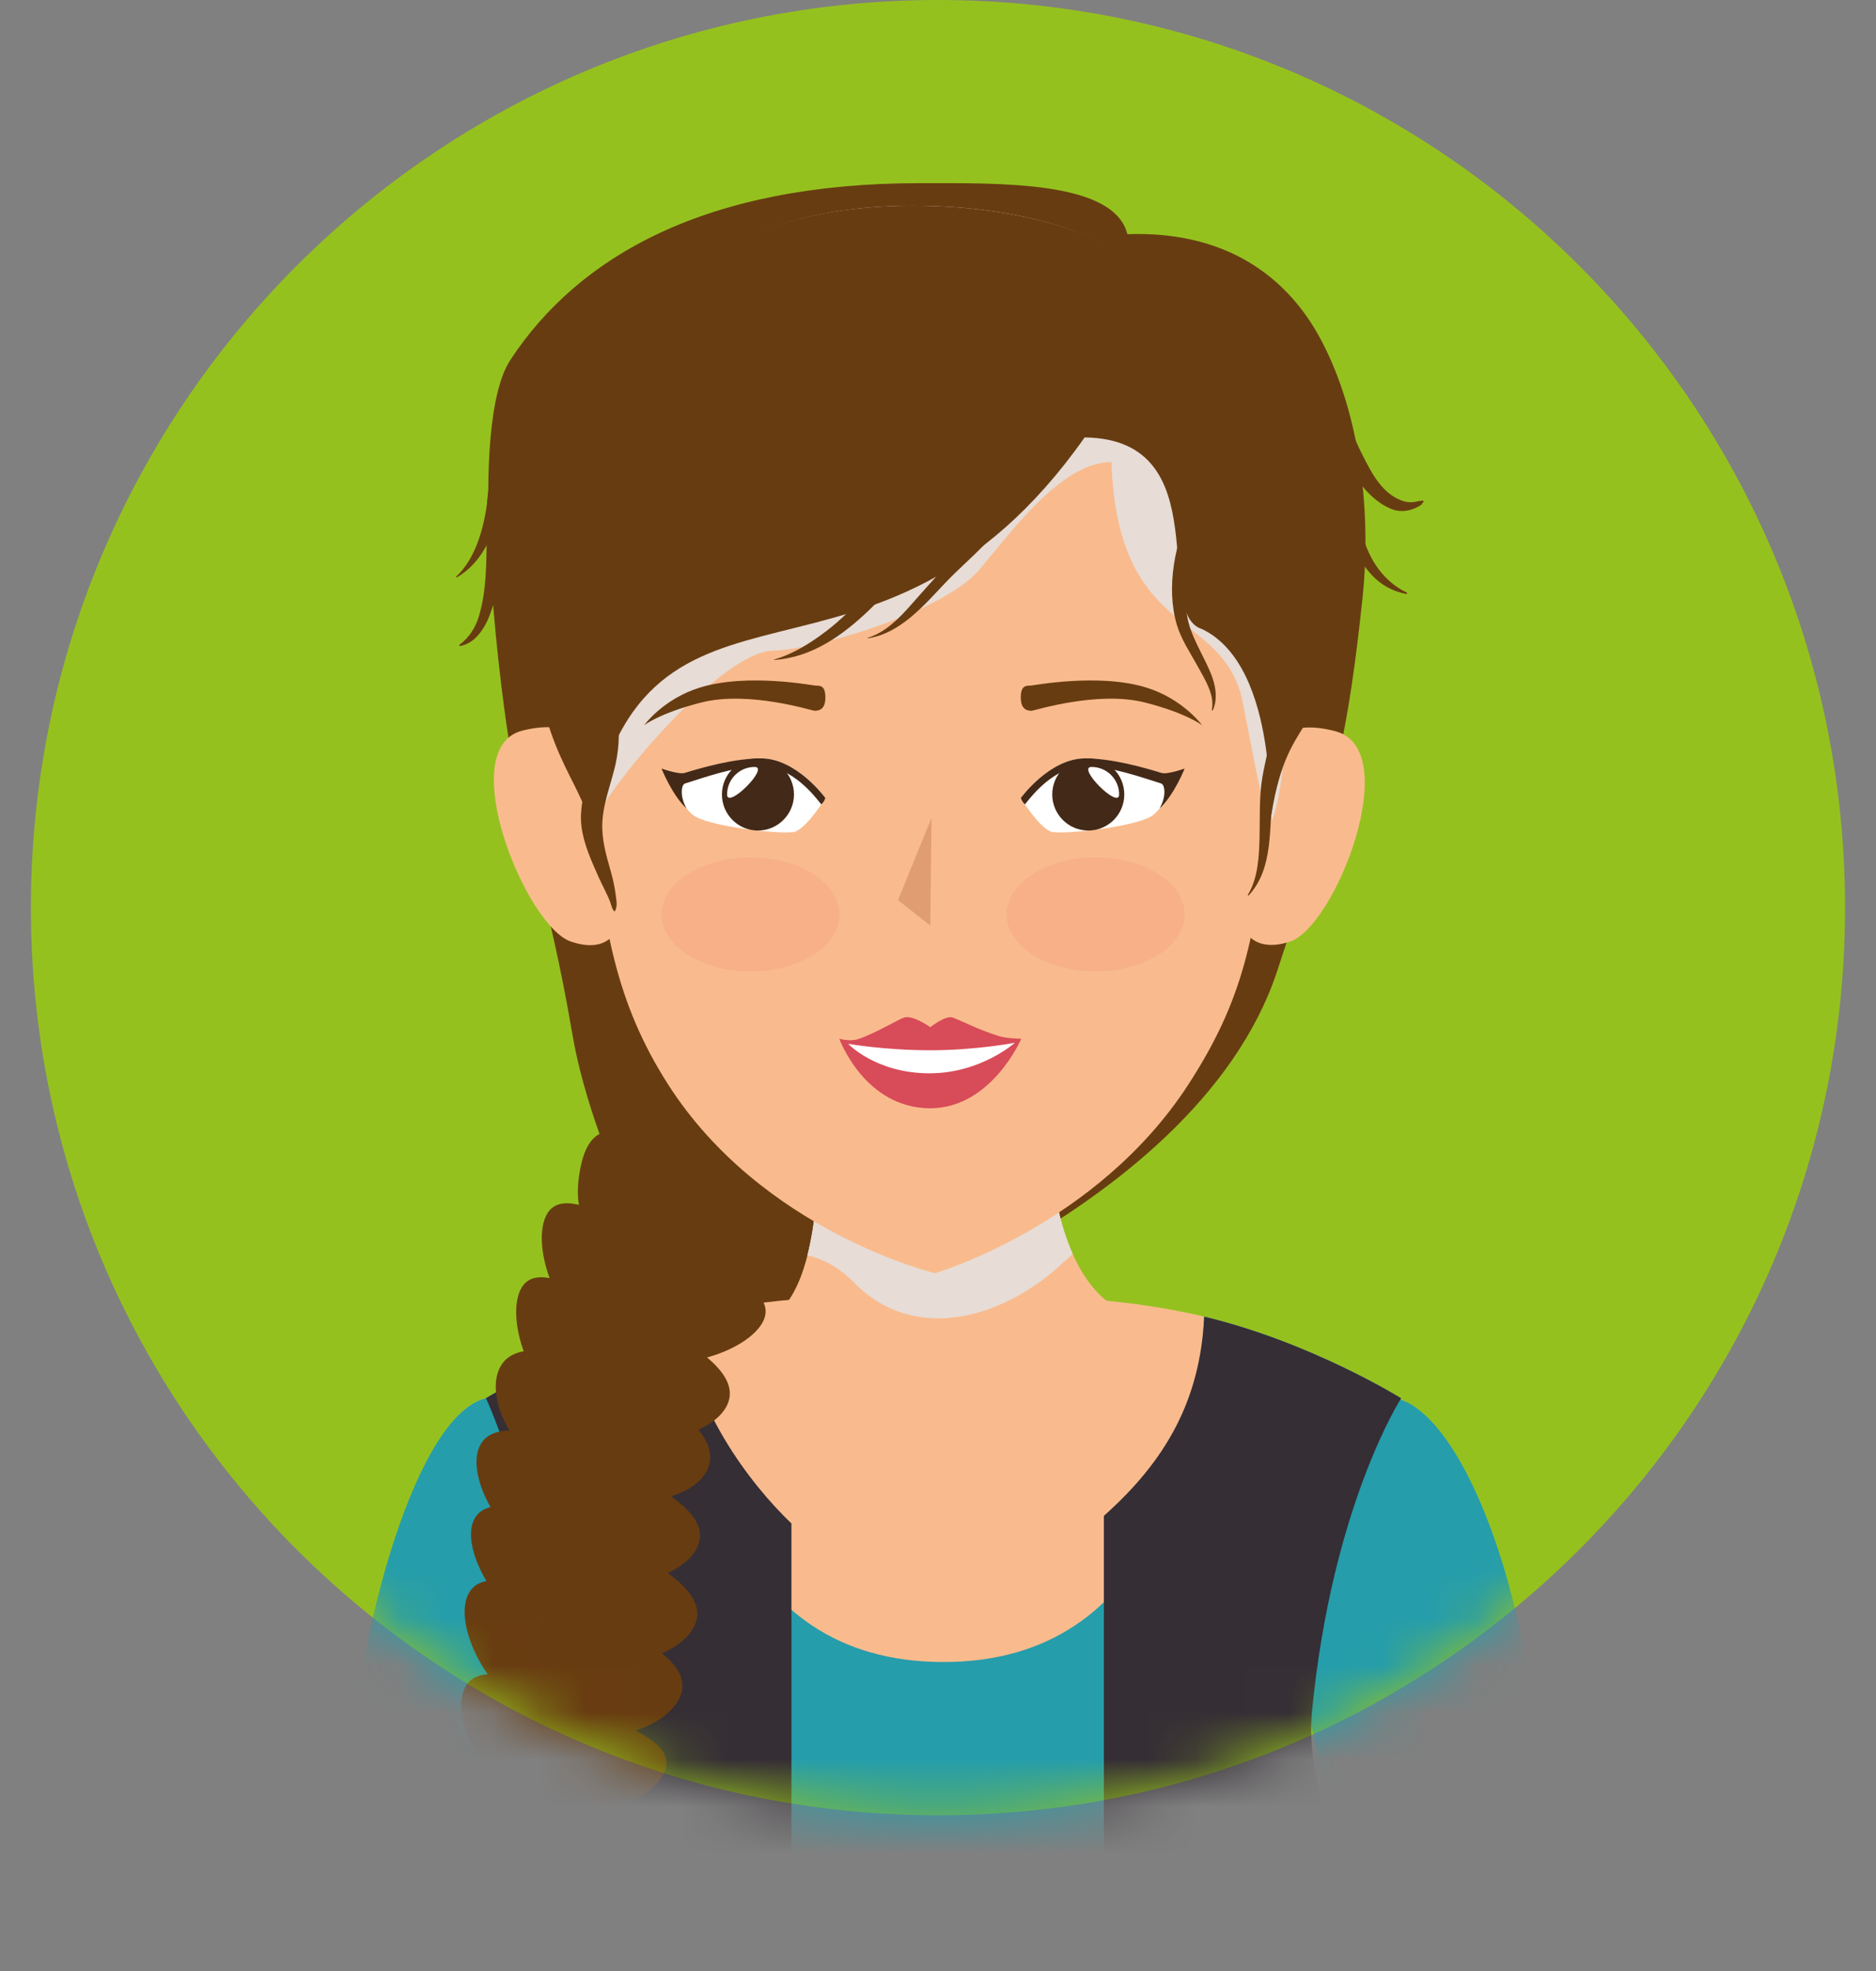 <svg xmlns="http://www.w3.org/2000/svg" width="40" height="42" viewBox="0 0 40 42" fill="none"><rect x="0" y="0" width="40" height="42" fill="#808080" stroke="none"/><g clip-path="url(#clip0_445_215)"><path d="M0.659 19.341C0.659 8.659 9.318 0 20 0C30.681 0 39.34 8.659 39.34 19.341C39.34 30.023 30.681 38.682 20 38.682C9.318 38.682 0.659 30.023 0.659 19.341Z" fill="#95C11F"></path><mask id="mask0_445_215" style="mask-type:luminance" maskUnits="userSpaceOnUse" x="0" y="0" width="40" height="39"><path d="M0.659 19.341C0.659 8.659 9.318 0 20 0C30.681 0 39.34 8.659 39.34 19.341C39.34 30.023 30.681 38.682 20 38.682C9.318 38.682 0.659 30.023 0.659 19.341Z" fill="white"></path></mask><g mask="url(#mask0_445_215)"><path d="M27.229 20.701C25.468 26.003 17.035 28.797 15.854 28.797C14.646 28.797 12.643 24.611 12.208 22.059C11.671 18.922 11.204 18.024 10.842 15.724C10.634 14.402 9.96 9.072 10.885 7.665C12.339 5.455 15.061 3.903 19.609 3.903C21.33 3.903 23.75 3.846 24.038 4.99C26.363 4.909 27.54 6.115 28.115 7.148C28.952 8.655 29.264 10.767 29.048 12.776C28.764 15.43 28.485 16.924 27.229 20.701Z" fill="#683C11"></path><path d="M10.986 42H20.391V27.601C19.918 27.593 19.591 27.601 19.506 27.603C19.241 27.595 16.716 27.538 14.56 28.056C12.269 28.605 10.361 29.796 10.361 29.796C10.361 29.796 11.438 32.048 12.046 36.496C12.323 38.531 11.022 40.896 10.986 42Z" fill="#F9BB8D"></path><path d="M29.186 42C29.192 40.901 27.795 38.356 27.972 36.496C28.395 32.09 29.875 29.796 29.875 29.796C29.875 29.796 27.965 28.605 25.676 28.056C23.519 27.538 20.994 27.595 20.731 27.603C20.645 27.601 20.318 27.593 19.844 27.601V42H29.186Z" fill="#F9BB8D"></path><path d="M12.767 17.122C12.767 17.122 13.035 15.086 11.134 15.57C9.672 15.944 11.204 19.734 12.172 20.064C12.999 20.346 13.174 19.76 13.174 19.76L12.767 17.122Z" fill="#F9BB8D"></path><path d="M26.87 17.113C26.87 17.113 26.574 15.072 28.48 15.584C29.948 15.977 28.47 19.747 27.507 20.064C26.683 20.335 26.5 19.746 26.5 19.746L26.87 17.113Z" fill="#F9BB8D"></path><path d="M19.965 31.586C19.965 31.586 23.884 27.939 23.649 27.763C22.285 26.742 22.366 23.877 22.366 23.877L17.426 23.525C17.426 23.525 17.738 27.64 16.275 28.149C16.168 28.186 19.965 31.586 19.965 31.586Z" fill="#F9BB8D"></path><path d="M17.215 26.75C17.559 26.829 17.902 27.015 18.218 27.338C19.536 28.675 21.466 28.057 22.698 26.878C22.756 26.823 22.814 26.773 22.875 26.725C22.322 25.489 22.367 23.877 22.367 23.877L17.427 23.525C17.426 23.525 17.564 25.377 17.215 26.75Z" fill="#E7DCD6"></path><path d="M27.043 17.599C26.74 20.007 26.517 21.291 25.343 23.102C23.391 26.121 19.935 27.131 19.935 27.131C19.935 27.131 16.248 26.245 14.241 23.102C13.103 21.321 12.914 19.784 12.605 17.599C12.235 14.971 12.207 15.899 12.207 13.42C12.207 8.372 14.031 4.726 19.331 4.726C24.635 4.726 27.341 7.898 27.42 13.079C27.465 15.92 27.374 14.957 27.043 17.599Z" fill="#F9BB8D"></path><path d="M16.471 13.866C17.473 13.836 20.128 13.016 20.868 12.155C21.523 11.391 22.616 9.846 23.698 9.846C23.828 13.663 26.104 12.961 26.5 14.978C26.607 15.52 26.895 17.039 27.043 17.6C27.322 17.316 27.428 15.531 27.432 15.503C27.787 12.862 27.983 15.921 27.936 13.082C27.85 7.9 25.122 4.383 19.458 4.383C13.8 4.383 11.691 8.373 11.691 13.421C11.691 15.784 12.259 15.395 12.605 17.6C13.09 16.576 15.408 13.898 16.471 13.866Z" fill="#E7DCD6"></path><path d="M23.127 9.321C26.003 9.359 24.554 13.074 25.632 13.406C27.306 14.211 27.061 17.689 27.073 17.6C27.427 14.959 28.305 15.99 28.258 13.151C28.171 7.971 25.123 4.383 19.458 4.383C13.8 4.383 11.411 8.372 11.411 13.419C11.411 15.898 12.414 16.648 12.577 17.6C13.753 11.262 18.652 15.665 23.127 9.321Z" fill="#683C11"></path><path d="M10.787 42C11.551 38.834 12.35 35.768 12.35 35.768C12.35 35.768 13.086 29.145 10.36 29.795C8.479 30.244 7.443 37.122 6.872 42H10.787Z" fill="#F9BB8D"></path><path d="M29.343 42H33.257C32.687 37.122 31.651 30.244 29.769 29.795C27.042 29.145 27.779 35.768 27.779 35.768C27.779 35.768 28.578 38.834 29.343 42Z" fill="#F9BB8D"></path><path d="M13.733 15.455C13.733 15.455 14.063 15.197 14.942 14.972C15.964 14.71 17.315 15.146 17.368 15.146C17.462 15.146 17.599 15.12 17.599 14.863C17.599 14.606 17.487 14.61 17.394 14.61C17.341 14.61 15.935 14.335 14.918 14.653C14.137 14.895 13.733 15.455 13.733 15.455Z" fill="#683C11"></path><path d="M14.3 16.568C14.3 16.568 14.373 16.988 14.753 17.348C15.039 17.619 16.783 17.801 16.966 17.718C17.242 17.594 17.599 17.005 17.599 17.005C17.599 17.005 16.985 16.161 16.228 16.161C15.472 16.161 14.3 16.568 14.3 16.568Z" fill="white"></path><path d="M16.228 16.326C15.681 16.326 14.989 16.577 14.607 16.695C14.52 16.723 14.495 16.982 14.64 17.229C14.329 16.944 14.105 16.377 14.105 16.377C14.105 16.377 14.478 16.51 14.599 16.47C14.965 16.357 15.659 16.16 16.227 16.16C16.984 16.16 17.598 17.004 17.598 17.004C17.598 17.004 17.575 17.087 17.51 17.14C17.377 16.972 16.886 16.326 16.228 16.326Z" fill="#432918"></path><path d="M15.393 16.929C15.393 17.354 15.737 17.698 16.16 17.698C16.585 17.698 16.929 17.352 16.929 16.929C16.929 16.504 16.585 16.161 16.16 16.161C15.737 16.161 15.393 16.504 15.393 16.929Z" fill="#432918"></path><path d="M15.503 16.93C15.503 17.256 16.417 16.343 16.091 16.343C15.766 16.342 15.503 16.605 15.503 16.93Z" fill="white"></path><path d="M19.836 19.725L19.147 19.18L19.862 17.428L19.836 19.725Z" fill="#E09D72"></path><path d="M19.835 23.616C18.433 23.616 17.895 22.134 17.895 22.134C17.895 22.134 18.117 22.202 18.299 22.142C18.67 22.019 19.16 21.716 19.285 21.681C19.471 21.628 19.836 21.889 19.836 21.889C19.836 21.889 20.155 21.634 20.308 21.681C20.411 21.712 20.887 21.953 21.288 22.075C21.483 22.136 21.776 22.134 21.776 22.134C21.776 22.134 21.14 23.616 19.835 23.616Z" fill="#D84B58"></path><path d="M19.818 22.871C18.672 22.871 18.084 22.242 18.084 22.242C18.084 22.242 18.858 22.38 19.836 22.38C20.813 22.38 21.639 22.22 21.639 22.22C21.639 22.22 20.915 22.871 19.818 22.871Z" fill="white"></path><path opacity="0.2" d="M17.9 19.486C17.9 20.158 17.052 20.701 16.003 20.701C14.956 20.701 14.106 20.157 14.106 19.486C14.106 18.815 14.956 18.271 16.003 18.271C17.052 18.271 17.9 18.815 17.9 19.486Z" fill="#F08375"></path><path d="M25.632 15.455C25.632 15.455 25.302 15.197 24.423 14.972C23.401 14.71 22.05 15.146 21.996 15.146C21.903 15.146 21.765 15.12 21.765 14.863C21.765 14.606 21.877 14.61 21.971 14.61C22.023 14.61 23.43 14.335 24.448 14.653C25.226 14.895 25.632 15.455 25.632 15.455Z" fill="#683C11"></path><path d="M25.065 16.568C25.065 16.568 24.991 16.988 24.612 17.348C24.325 17.619 22.582 17.801 22.397 17.718C22.123 17.594 21.766 17.005 21.766 17.005C21.766 17.005 22.379 16.161 23.137 16.161C23.892 16.161 25.065 16.568 25.065 16.568Z" fill="white"></path><path d="M23.136 16.326C23.683 16.326 24.376 16.577 24.757 16.695C24.844 16.723 24.869 16.982 24.723 17.229C25.034 16.944 25.259 16.377 25.259 16.377C25.259 16.377 24.886 16.51 24.765 16.47C24.399 16.357 23.705 16.16 23.137 16.16C22.379 16.16 21.766 17.004 21.766 17.004C21.766 17.004 21.791 17.087 21.855 17.14C21.988 16.972 22.48 16.326 23.136 16.326Z" fill="#432918"></path><path d="M23.972 16.929C23.972 17.354 23.628 17.698 23.204 17.698C22.779 17.698 22.436 17.352 22.436 16.929C22.436 16.504 22.779 16.161 23.204 16.161C23.628 16.161 23.972 16.504 23.972 16.929Z" fill="#432918"></path><path d="M23.862 16.93C23.862 17.256 22.948 16.343 23.273 16.343C23.599 16.342 23.862 16.605 23.862 16.93Z" fill="white"></path><path opacity="0.2" d="M21.463 19.486C21.463 20.158 22.314 20.701 23.362 20.701C24.409 20.701 25.259 20.157 25.259 19.486C25.259 18.815 24.409 18.271 23.362 18.271C22.314 18.271 21.463 18.815 21.463 19.486Z" fill="#F08375"></path><path d="M18.502 13.602C19.203 13.498 19.709 12.888 20.168 12.407C20.424 12.138 20.706 11.897 20.964 11.63C21.238 11.349 21.497 11.05 21.722 10.729C21.984 10.354 22.193 9.93 22.293 9.484C22.312 9.396 22.194 9.341 22.146 9.422C21.946 9.757 21.769 10.106 21.551 10.43C21.341 10.741 21.124 11.043 20.876 11.325C20.636 11.597 20.372 11.843 20.127 12.107C19.89 12.362 19.657 12.625 19.427 12.886C19.169 13.178 18.882 13.473 18.501 13.592C18.492 13.594 18.495 13.603 18.502 13.602Z" fill="#683C11"></path><path d="M16.51 14.063C17.311 14.008 17.965 13.541 18.529 13.003C19.164 12.397 19.661 11.655 20.109 10.905C20.326 10.543 20.525 10.159 20.635 9.75C20.652 9.686 20.565 9.626 20.518 9.681C20.021 10.264 19.688 10.976 19.25 11.604C18.786 12.273 18.261 12.96 17.607 13.456C17.277 13.706 16.909 13.937 16.508 14.053C16.502 14.054 16.503 14.063 16.51 14.063Z" fill="#683C11"></path><path d="M29.994 12.627C29.498 12.388 29.193 11.926 29.053 11.407C28.984 11.15 28.925 10.89 28.896 10.625C28.883 10.5 28.88 10.374 28.856 10.252C28.838 10.161 28.843 9.994 28.756 9.943C28.735 9.931 28.711 9.931 28.69 9.943C28.596 9.999 28.608 10.188 28.598 10.286C28.585 10.418 28.605 10.556 28.62 10.688C28.653 10.984 28.704 11.278 28.819 11.555C28.925 11.815 29.066 12.062 29.261 12.266C29.461 12.474 29.7 12.601 29.983 12.657C29.999 12.659 30.012 12.634 29.994 12.627Z" fill="#683C11"></path><path d="M30.31 10.676C30.315 10.666 30.233 10.681 30.218 10.684C30.171 10.697 30.123 10.703 30.075 10.703C29.993 10.703 29.919 10.682 29.844 10.649C29.664 10.572 29.524 10.447 29.404 10.294C29.264 10.117 29.164 9.914 29.06 9.714C28.957 9.513 28.871 9.321 28.798 9.107C28.73 8.909 28.687 8.704 28.546 8.565C28.511 8.531 28.453 8.54 28.427 8.581C28.324 8.749 28.379 8.968 28.435 9.145C28.509 9.379 28.602 9.607 28.709 9.827C28.906 10.229 29.239 10.675 29.668 10.847C29.882 10.932 30.116 10.882 30.302 10.758C30.316 10.749 30.328 10.734 30.326 10.717C30.327 10.714 30.329 10.712 30.33 10.71C30.382 10.717 30.33 10.628 30.31 10.676Z" fill="#683C11"></path><path d="M9.814 13.766C10.283 13.673 10.492 13.068 10.568 12.655C10.678 12.051 10.677 11.434 10.716 10.824C10.733 10.562 10.718 10.298 10.732 10.037C10.736 9.954 10.622 9.93 10.581 9.996C10.327 10.413 10.382 10.979 10.377 11.447C10.371 12 10.373 12.589 10.214 13.123C10.142 13.365 10.006 13.586 9.8 13.737C9.787 13.747 9.794 13.77 9.814 13.766Z" fill="#683C11"></path><path d="M9.738 12.305C10.245 12.011 10.485 11.483 10.634 10.94C10.712 10.656 10.784 10.356 10.802 10.062C10.817 9.802 10.859 9.519 10.746 9.277C10.724 9.23 10.66 9.241 10.635 9.277C10.494 9.48 10.497 9.743 10.464 9.981C10.427 10.257 10.418 10.536 10.373 10.811C10.29 11.334 10.122 11.915 9.726 12.289C9.716 12.296 9.727 12.31 9.738 12.305Z" fill="#683C11"></path><path d="M25.86 15.134C25.975 14.883 25.914 14.581 25.812 14.337C25.682 14.026 25.503 13.735 25.388 13.416C25.255 13.047 25.258 12.608 25.287 12.222C25.304 12.006 25.344 11.792 25.401 11.582C25.457 11.374 25.562 11.135 25.543 10.918C25.541 10.893 25.512 10.866 25.487 10.885C25.328 11.007 25.236 11.229 25.176 11.416C25.11 11.619 25.06 11.827 25.029 12.039C24.967 12.457 24.971 12.899 25.091 13.309C25.185 13.627 25.379 13.911 25.538 14.2C25.686 14.469 25.904 14.806 25.839 15.126C25.838 15.137 25.855 15.146 25.86 15.134Z" fill="#683C11"></path><path d="M26.625 19.08C27.173 18.485 27.044 17.612 27.148 16.872C27.205 16.477 27.359 16.106 27.416 15.711C27.472 15.317 27.479 14.916 27.369 14.53C27.307 14.312 27.212 14.099 27.088 13.91C27.025 13.815 26.955 13.735 26.867 13.661C26.767 13.575 26.684 13.534 26.556 13.502C26.516 13.492 26.466 13.53 26.483 13.575C26.552 13.752 26.643 13.903 26.746 14.062C26.843 14.21 26.919 14.369 26.972 14.537C27.081 14.887 27.109 15.261 27.083 15.625C27.057 15.989 26.942 16.333 26.897 16.694C26.849 17.072 26.866 17.454 26.856 17.833C26.845 18.247 26.828 18.703 26.607 19.067C26.601 19.078 26.616 19.089 26.625 19.08Z" fill="#683C11"></path><path d="M13.107 19.42C13.178 19.321 13.137 19.156 13.124 19.042C13.102 18.877 13.066 18.718 13.02 18.558C12.922 18.216 12.823 17.871 12.844 17.511C12.867 17.093 13.03 16.698 13.123 16.293C13.219 15.864 13.212 15.435 13.143 15.003C13.107 14.779 13.085 14.545 13.037 14.325C12.99 14.11 12.946 13.894 12.943 13.674C12.94 13.558 12.803 13.539 12.742 13.62C12.613 13.787 12.539 13.96 12.5 14.166C12.458 14.382 12.471 14.575 12.499 14.791C12.555 15.216 12.661 15.641 12.609 16.072C12.558 16.495 12.414 16.904 12.389 17.333C12.366 17.709 12.499 18.08 12.645 18.421C12.722 18.603 12.804 18.784 12.893 18.96C12.938 19.05 12.981 19.141 13.015 19.235C13.038 19.303 13.048 19.368 13.099 19.42C13.1 19.423 13.104 19.423 13.107 19.42Z" fill="#683C11"></path><path d="M11.115 40.657C12.025 38.169 12.351 35.767 12.351 35.767C12.351 35.767 13.088 29.145 10.361 29.794C8.914 30.14 7.63 34.55 7.348 38.407C7.29 39.173 11.115 40.657 11.115 40.657Z" fill="#259DAB"></path><path d="M29.016 40.658C29.016 40.658 32.842 39.434 32.842 38.801C32.845 34.437 31.263 30.153 29.771 29.796C27.043 29.146 27.78 35.769 27.78 35.769C27.78 35.769 28.114 38.111 29.016 40.658Z" fill="#259DAB"></path><path d="M10.986 41.999H29.186C29.192 40.901 27.795 38.356 27.972 36.495C28.395 32.09 29.875 29.796 29.875 29.796C29.875 29.796 27.965 28.605 25.676 28.056C25.547 30.704 24.739 35.416 20.118 35.416C15.497 35.416 14.751 30.76 14.56 28.056C12.269 28.605 10.361 29.796 10.361 29.796C10.361 29.796 11.438 32.048 12.046 36.495C12.323 38.531 11.022 40.896 10.986 41.999Z" fill="#259DAB"></path><path d="M10.986 42H16.875V32.463C16.003 31.633 14.693 29.934 14.56 28.055C12.269 28.604 10.361 29.795 10.361 29.795C10.361 29.795 11.438 32.047 12.046 36.495C12.323 38.531 11.022 40.896 10.986 42Z" fill="#352E35"></path><path d="M29.186 41.999C29.192 40.901 27.795 38.356 27.972 36.495C28.395 32.09 29.875 29.796 29.875 29.796C29.875 29.796 27.965 28.605 25.676 28.056C25.59 29.837 24.859 31.124 23.537 32.301V42.001H29.186V41.999Z" fill="#352E35"></path><path d="M14.804 34.651C14.498 35.286 13.172 35.735 11.908 35.129C10.643 34.522 9.8 33.023 10.105 32.386C10.41 31.751 11.748 32.22 13.012 32.827C14.277 33.435 15.108 34.016 14.804 34.651Z" fill="#683C11"></path><path d="M14.867 32.971C14.562 33.606 13.172 34.076 11.908 33.469C10.643 32.862 9.925 31.447 10.23 30.812C10.536 30.176 11.748 30.56 13.012 31.167C14.277 31.773 15.171 32.335 14.867 32.971Z" fill="#683C11"></path><path d="M15.08 31.323C14.776 31.959 13.44 32.263 12.176 31.656C10.912 31.049 10.346 29.793 10.651 29.157C10.956 28.521 12.017 28.748 13.281 29.355C14.545 29.961 15.386 30.688 15.08 31.323Z" fill="#683C11"></path><path d="M15.502 29.945C15.196 30.581 13.791 30.977 12.527 30.37C11.262 29.763 10.791 28.121 11.096 27.486C11.401 26.851 12.367 27.462 13.632 28.069C14.896 28.675 15.808 29.31 15.502 29.945Z" fill="#683C11"></path><path d="M16.275 28.149C15.971 28.785 14.336 29.4 13.073 28.795C11.81 28.186 11.336 26.546 11.642 25.909C11.948 25.274 12.915 25.886 14.178 26.493C15.442 27.101 16.581 27.514 16.275 28.149Z" fill="#683C11"></path><path d="M16.482 27.006C16.176 27.642 14.905 27.665 13.642 27.058C12.377 26.451 12.247 25.742 12.348 25.045C12.571 23.525 13.482 24.151 14.745 24.757C16.01 25.364 16.787 26.371 16.482 27.006Z" fill="#683C11"></path><path d="M14.487 36.184C14.182 36.821 12.866 37.326 11.602 36.719C10.337 36.112 9.676 34.613 9.981 33.978C10.287 33.342 11.442 33.811 12.706 34.417C13.97 35.024 14.792 35.549 14.487 36.184Z" fill="#683C11"></path><path d="M14.159 37.777C13.867 38.386 12.446 39.061 11.348 38.534C10.248 38.007 9.615 36.581 9.908 35.972C10.2 35.363 11.308 35.801 12.406 36.328C13.506 36.855 14.452 37.168 14.159 37.777Z" fill="#683C11"></path><path d="M12.818 41.926C12.818 41.926 12.684 40.879 11.878 40.168C10.635 39.071 9.597 38.888 9.889 38.278C10.181 37.67 12.12 37.269 12.856 38.239C13.936 39.666 12.818 41.926 12.818 41.926Z" fill="#683C11"></path></g></g><defs><clipPath id="clip0_445_215"><rect width="38.682" height="42" fill="white" transform="translate(0.659)"></rect></clipPath></defs></svg>